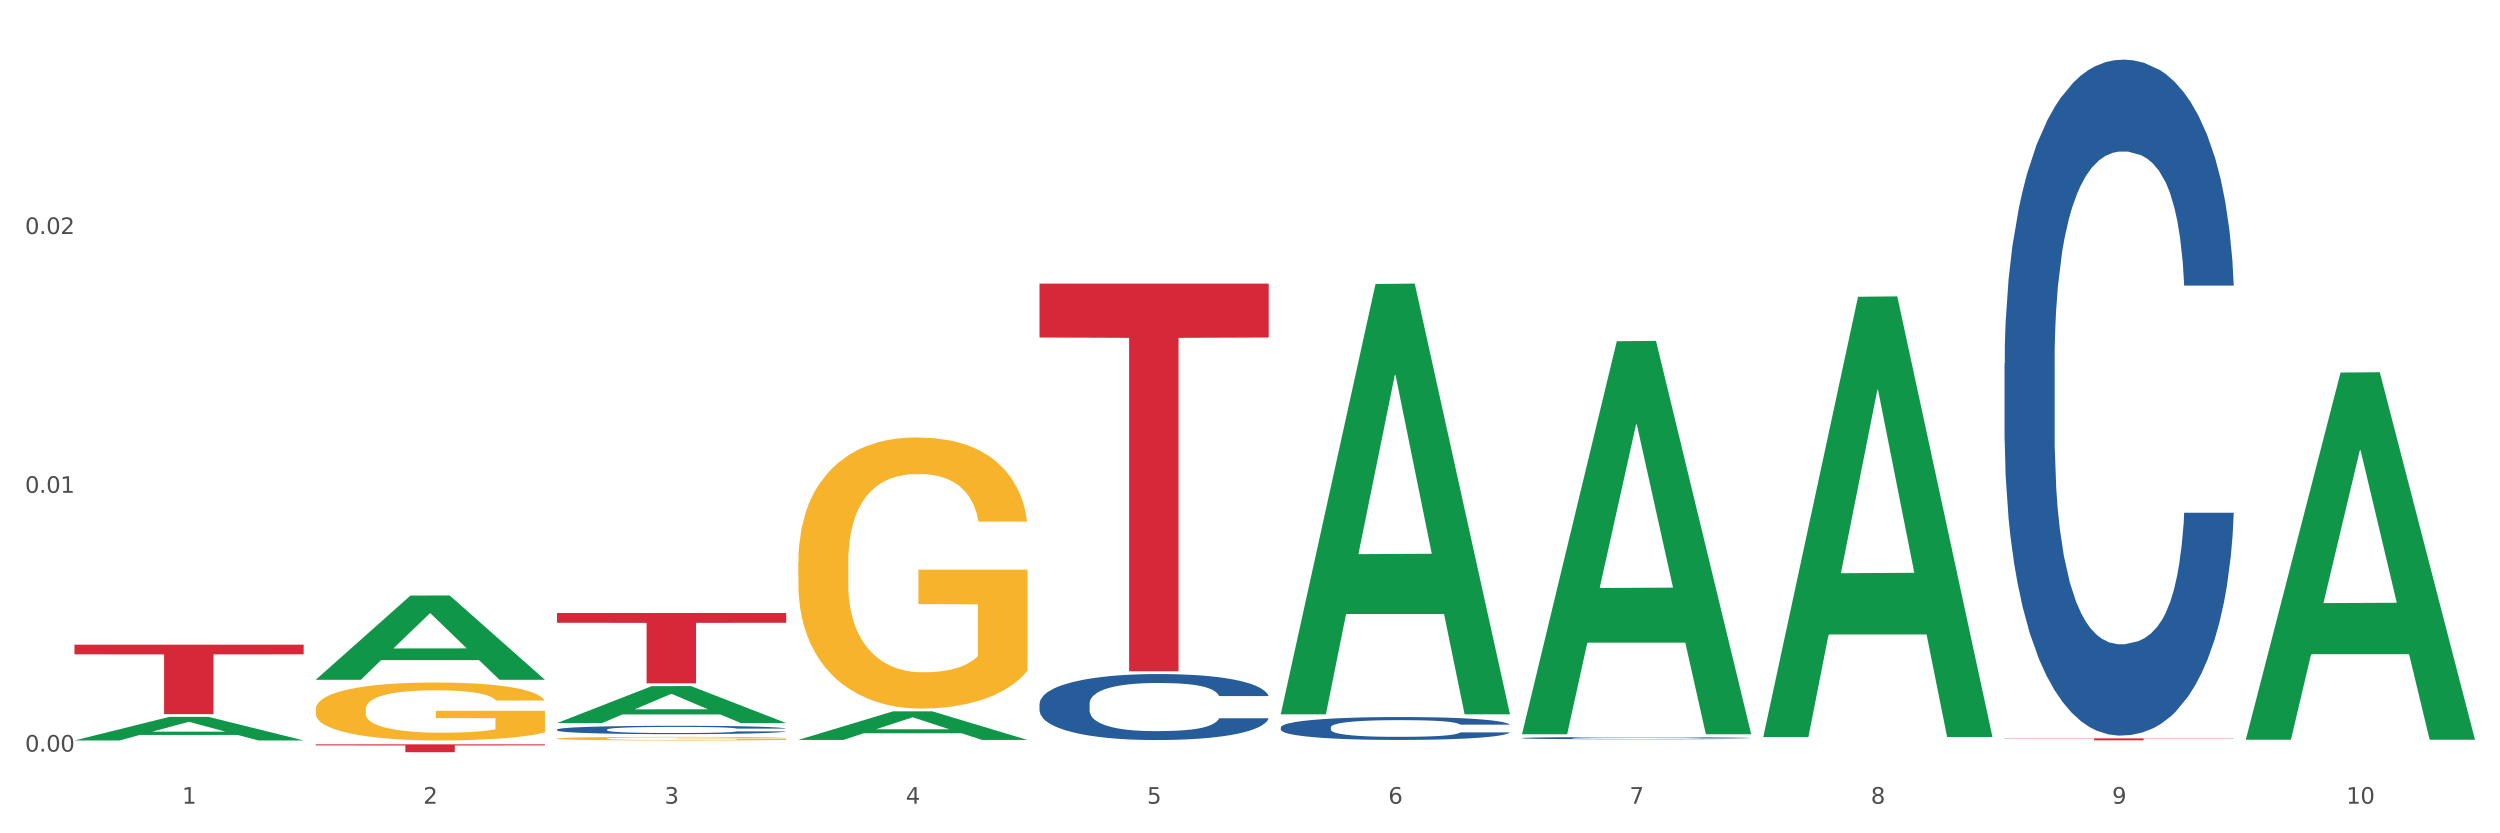 <?xml version="1.0" encoding="utf-8" standalone="no"?>
<!DOCTYPE svg PUBLIC "-//W3C//DTD SVG 1.1//EN"
  "http://www.w3.org/Graphics/SVG/1.1/DTD/svg11.dtd">
<svg xmlns:xlink="http://www.w3.org/1999/xlink" width="1080pt" height="360pt" viewBox="0 0 1080 360" xmlns="http://www.w3.org/2000/svg" version="1.1">
 <rect x="0" y="0" width="1080" height="360" fill="#333333" stroke="none"/>
 <defs>
  <style type="text/css">*{stroke-linejoin: round; stroke-linecap: butt}</style>
 </defs>
 <g id="figure_1">
  <g id="patch_1">
   <path d="M 0 360 
L 1080 360 
L 1080 0 
L 0 0 
z
" style="fill: #ffffff; stroke: #ffffff; stroke-linejoin: miter"/>
  </g>
  <g id="axes_1">
   <g id="matplotlib.axis_1">
    <g id="xtick_1">
     <g id="text_1">
      <!-- 1 -->
      <g style="fill: #4d4d4d" transform="translate(78.627 347.204) scale(0.096 -0.096)">
       <defs>
        <path id="DejaVuSans-31" d="M 794 531 
L 1825 531 
L 1825 4091 
L 703 3866 
L 703 4441 
L 1819 4666 
L 2450 4666 
L 2450 531 
L 3481 531 
L 3481 0 
L 794 0 
L 794 531 
z
" transform="scale(0.016)"/>
       </defs>
       <use xlink:href="#DejaVuSans-31"/>
      </g>
     </g>
    </g>
    <g id="xtick_2">
     <g id="text_2">
      <!-- 2 -->
      <g style="fill: #4d4d4d" transform="translate(182.851 347.204) scale(0.096 -0.096)">
       <defs>
        <path id="DejaVuSans-32" d="M 1228 531 
L 3431 531 
L 3431 0 
L 469 0 
L 469 531 
Q 828 903 1448 1529 
Q 2069 2156 2228 2338 
Q 2531 2678 2651 2914 
Q 2772 3150 2772 3378 
Q 2772 3750 2511 3984 
Q 2250 4219 1831 4219 
Q 1534 4219 1204 4116 
Q 875 4013 500 3803 
L 500 4441 
Q 881 4594 1212 4672 
Q 1544 4750 1819 4750 
Q 2544 4750 2975 4387 
Q 3406 4025 3406 3419 
Q 3406 3131 3298 2873 
Q 3191 2616 2906 2266 
Q 2828 2175 2409 1742 
Q 1991 1309 1228 531 
z
" transform="scale(0.016)"/>
       </defs>
       <use xlink:href="#DejaVuSans-32"/>
      </g>
     </g>
    </g>
    <g id="xtick_3">
     <g id="text_3">
      <!-- 3 -->
      <g style="fill: #4d4d4d" transform="translate(287.074 347.204) scale(0.096 -0.096)">
       <defs>
        <path id="DejaVuSans-33" d="M 2597 2516 
Q 3050 2419 3304 2112 
Q 3559 1806 3559 1356 
Q 3559 666 3084 287 
Q 2609 -91 1734 -91 
Q 1441 -91 1130 -33 
Q 819 25 488 141 
L 488 750 
Q 750 597 1062 519 
Q 1375 441 1716 441 
Q 2309 441 2620 675 
Q 2931 909 2931 1356 
Q 2931 1769 2642 2001 
Q 2353 2234 1838 2234 
L 1294 2234 
L 1294 2753 
L 1863 2753 
Q 2328 2753 2575 2939 
Q 2822 3125 2822 3475 
Q 2822 3834 2567 4026 
Q 2313 4219 1838 4219 
Q 1578 4219 1281 4162 
Q 984 4106 628 3988 
L 628 4550 
Q 988 4650 1302 4700 
Q 1616 4750 1894 4750 
Q 2613 4750 3031 4423 
Q 3450 4097 3450 3541 
Q 3450 3153 3228 2886 
Q 3006 2619 2597 2516 
z
" transform="scale(0.016)"/>
       </defs>
       <use xlink:href="#DejaVuSans-33"/>
      </g>
     </g>
    </g>
    <g id="xtick_4">
     <g id="text_4">
      <!-- 4 -->
      <g style="fill: #4d4d4d" transform="translate(391.298 347.204) scale(0.096 -0.096)">
       <defs>
        <path id="DejaVuSans-34" d="M 2419 4116 
L 825 1625 
L 2419 1625 
L 2419 4116 
z
M 2253 4666 
L 3047 4666 
L 3047 1625 
L 3713 1625 
L 3713 1100 
L 3047 1100 
L 3047 0 
L 2419 0 
L 2419 1100 
L 313 1100 
L 313 1709 
L 2253 4666 
z
" transform="scale(0.016)"/>
       </defs>
       <use xlink:href="#DejaVuSans-34"/>
      </g>
     </g>
    </g>
    <g id="xtick_5">
     <g id="text_5">
      <!-- 5 -->
      <g style="fill: #4d4d4d" transform="translate(495.522 347.204) scale(0.096 -0.096)">
       <defs>
        <path id="DejaVuSans-35" d="M 691 4666 
L 3169 4666 
L 3169 4134 
L 1269 4134 
L 1269 2991 
Q 1406 3038 1543 3061 
Q 1681 3084 1819 3084 
Q 2600 3084 3056 2656 
Q 3513 2228 3513 1497 
Q 3513 744 3044 326 
Q 2575 -91 1722 -91 
Q 1428 -91 1123 -41 
Q 819 9 494 109 
L 494 744 
Q 775 591 1075 516 
Q 1375 441 1709 441 
Q 2250 441 2565 725 
Q 2881 1009 2881 1497 
Q 2881 1984 2565 2268 
Q 2250 2553 1709 2553 
Q 1456 2553 1204 2497 
Q 953 2441 691 2322 
L 691 4666 
z
" transform="scale(0.016)"/>
       </defs>
       <use xlink:href="#DejaVuSans-35"/>
      </g>
     </g>
    </g>
    <g id="xtick_6">
     <g id="text_6">
      <!-- 6 -->
      <g style="fill: #4d4d4d" transform="translate(599.745 347.204) scale(0.096 -0.096)">
       <defs>
        <path id="DejaVuSans-36" d="M 2113 2584 
Q 1688 2584 1439 2293 
Q 1191 2003 1191 1497 
Q 1191 994 1439 701 
Q 1688 409 2113 409 
Q 2538 409 2786 701 
Q 3034 994 3034 1497 
Q 3034 2003 2786 2293 
Q 2538 2584 2113 2584 
z
M 3366 4563 
L 3366 3988 
Q 3128 4100 2886 4159 
Q 2644 4219 2406 4219 
Q 1781 4219 1451 3797 
Q 1122 3375 1075 2522 
Q 1259 2794 1537 2939 
Q 1816 3084 2150 3084 
Q 2853 3084 3261 2657 
Q 3669 2231 3669 1497 
Q 3669 778 3244 343 
Q 2819 -91 2113 -91 
Q 1303 -91 875 529 
Q 447 1150 447 2328 
Q 447 3434 972 4092 
Q 1497 4750 2381 4750 
Q 2619 4750 2861 4703 
Q 3103 4656 3366 4563 
z
" transform="scale(0.016)"/>
       </defs>
       <use xlink:href="#DejaVuSans-36"/>
      </g>
     </g>
    </g>
    <g id="xtick_7">
     <g id="text_7">
      <!-- 7 -->
      <g style="fill: #4d4d4d" transform="translate(703.969 347.204) scale(0.096 -0.096)">
       <defs>
        <path id="DejaVuSans-37" d="M 525 4666 
L 3525 4666 
L 3525 4397 
L 1831 0 
L 1172 0 
L 2766 4134 
L 525 4134 
L 525 4666 
z
" transform="scale(0.016)"/>
       </defs>
       <use xlink:href="#DejaVuSans-37"/>
      </g>
     </g>
    </g>
    <g id="xtick_8">
     <g id="text_8">
      <!-- 8 -->
      <g style="fill: #4d4d4d" transform="translate(808.193 347.204) scale(0.096 -0.096)">
       <defs>
        <path id="DejaVuSans-38" d="M 2034 2216 
Q 1584 2216 1326 1975 
Q 1069 1734 1069 1313 
Q 1069 891 1326 650 
Q 1584 409 2034 409 
Q 2484 409 2743 651 
Q 3003 894 3003 1313 
Q 3003 1734 2745 1975 
Q 2488 2216 2034 2216 
z
M 1403 2484 
Q 997 2584 770 2862 
Q 544 3141 544 3541 
Q 544 4100 942 4425 
Q 1341 4750 2034 4750 
Q 2731 4750 3128 4425 
Q 3525 4100 3525 3541 
Q 3525 3141 3298 2862 
Q 3072 2584 2669 2484 
Q 3125 2378 3379 2068 
Q 3634 1759 3634 1313 
Q 3634 634 3220 271 
Q 2806 -91 2034 -91 
Q 1263 -91 848 271 
Q 434 634 434 1313 
Q 434 1759 690 2068 
Q 947 2378 1403 2484 
z
M 1172 3481 
Q 1172 3119 1398 2916 
Q 1625 2713 2034 2713 
Q 2441 2713 2670 2916 
Q 2900 3119 2900 3481 
Q 2900 3844 2670 4047 
Q 2441 4250 2034 4250 
Q 1625 4250 1398 4047 
Q 1172 3844 1172 3481 
z
" transform="scale(0.016)"/>
       </defs>
       <use xlink:href="#DejaVuSans-38"/>
      </g>
     </g>
    </g>
    <g id="xtick_9">
     <g id="text_9">
      <!-- 9 -->
      <g style="fill: #4d4d4d" transform="translate(912.416 347.204) scale(0.096 -0.096)">
       <defs>
        <path id="DejaVuSans-39" d="M 703 97 
L 703 672 
Q 941 559 1184 500 
Q 1428 441 1663 441 
Q 2288 441 2617 861 
Q 2947 1281 2994 2138 
Q 2813 1869 2534 1725 
Q 2256 1581 1919 1581 
Q 1219 1581 811 2004 
Q 403 2428 403 3163 
Q 403 3881 828 4315 
Q 1253 4750 1959 4750 
Q 2769 4750 3195 4129 
Q 3622 3509 3622 2328 
Q 3622 1225 3098 567 
Q 2575 -91 1691 -91 
Q 1453 -91 1209 -44 
Q 966 3 703 97 
z
M 1959 2075 
Q 2384 2075 2632 2365 
Q 2881 2656 2881 3163 
Q 2881 3666 2632 3958 
Q 2384 4250 1959 4250 
Q 1534 4250 1286 3958 
Q 1038 3666 1038 3163 
Q 1038 2656 1286 2365 
Q 1534 2075 1959 2075 
z
" transform="scale(0.016)"/>
       </defs>
       <use xlink:href="#DejaVuSans-39"/>
      </g>
     </g>
    </g>
    <g id="xtick_10">
     <g id="text_10">
      <!-- 10 -->
      <g style="fill: #4d4d4d" transform="translate(1013.586 347.204) scale(0.096 -0.096)">
       <defs>
        <path id="DejaVuSans-30" d="M 2034 4250 
Q 1547 4250 1301 3770 
Q 1056 3291 1056 2328 
Q 1056 1369 1301 889 
Q 1547 409 2034 409 
Q 2525 409 2770 889 
Q 3016 1369 3016 2328 
Q 3016 3291 2770 3770 
Q 2525 4250 2034 4250 
z
M 2034 4750 
Q 2819 4750 3233 4129 
Q 3647 3509 3647 2328 
Q 3647 1150 3233 529 
Q 2819 -91 2034 -91 
Q 1250 -91 836 529 
Q 422 1150 422 2328 
Q 422 3509 836 4129 
Q 1250 4750 2034 4750 
z
" transform="scale(0.016)"/>
       </defs>
       <use xlink:href="#DejaVuSans-31"/>
       <use xlink:href="#DejaVuSans-30" transform="translate(63.623 0)"/>
      </g>
     </g>
    </g>
    <g id="xtick_11"/>
    <g id="xtick_12"/>
    <g id="xtick_13"/>
    <g id="xtick_14"/>
    <g id="xtick_15"/>
    <g id="xtick_16"/>
    <g id="xtick_17"/>
    <g id="xtick_18"/>
    <g id="xtick_19"/>
   </g>
   <g id="matplotlib.axis_2">
    <g id="ytick_1">
     <g id="text_11">
      <!-- 0.00 -->
      <g style="fill: #4d4d4d" transform="translate(10.8 324.703) scale(0.096 -0.096)">
       <defs>
        <path id="DejaVuSans-2e" d="M 684 794 
L 1344 794 
L 1344 0 
L 684 0 
L 684 794 
z
" transform="scale(0.016)"/>
       </defs>
       <use xlink:href="#DejaVuSans-30"/>
       <use xlink:href="#DejaVuSans-2e" transform="translate(63.623 0)"/>
       <use xlink:href="#DejaVuSans-30" transform="translate(95.41 0)"/>
       <use xlink:href="#DejaVuSans-30" transform="translate(159.033 0)"/>
      </g>
     </g>
    </g>
    <g id="ytick_2">
     <g id="text_12">
      <!-- 0.01 -->
      <g style="fill: #4d4d4d" transform="translate(10.8 212.902) scale(0.096 -0.096)">
       <use xlink:href="#DejaVuSans-30"/>
       <use xlink:href="#DejaVuSans-2e" transform="translate(63.623 0)"/>
       <use xlink:href="#DejaVuSans-30" transform="translate(95.41 0)"/>
       <use xlink:href="#DejaVuSans-31" transform="translate(159.033 0)"/>
      </g>
     </g>
    </g>
    <g id="ytick_3">
     <g id="text_13">
      <!-- 0.02 -->
      <g style="fill: #4d4d4d" transform="translate(10.8 101.101) scale(0.096 -0.096)">
       <use xlink:href="#DejaVuSans-30"/>
       <use xlink:href="#DejaVuSans-2e" transform="translate(63.623 0)"/>
       <use xlink:href="#DejaVuSans-30" transform="translate(95.41 0)"/>
       <use xlink:href="#DejaVuSans-32" transform="translate(159.033 0)"/>
      </g>
     </g>
    </g>
    <g id="ytick_4"/>
    <g id="ytick_5"/>
    <g id="ytick_6"/>
   </g>
   <g id="PolyCollection_1">
    <path d="M 32.175 319.856 
L 32.277 319.846 
L 73.107 309.693 
L 90.051 309.684 
L 131.187 319.875 
L 111.589 319.875 
L 102.709 317.502 
L 60.552 317.502 
L 60.246 317.54 
L 51.671 319.875 
L 32.175 319.875 
L 32.175 319.856 
L 65.86 316.085 
L 97.401 316.076 
L 81.783 311.856 
L 81.579 311.837 
L 81.375 311.865 
L 65.758 316.076 
L 65.86 316.085 
L 32.175 319.856 
z
" clip-path="url(#pb125bb9ef6)" style="fill: #109648"/>
    <path d="M 865.964 156.974 
L 866.081 156.707 
L 866.081 149.24 
L 866.432 139.105 
L 867.719 120.437 
L 869.358 106.302 
L 872.167 89.767 
L 873.688 82.832 
L 875.678 75.098 
L 879.774 62.564 
L 884.456 51.896 
L 887.733 46.028 
L 890.19 42.295 
L 895.691 35.627 
L 898.851 32.694 
L 902.128 30.293 
L 904.937 28.693 
L 909.618 26.826 
L 913.364 26.026 
L 917.694 25.759 
L 921.322 26.026 
L 926.12 27.093 
L 933.143 30.293 
L 935.834 32.16 
L 939.463 35.361 
L 943.208 39.628 
L 946.251 43.895 
L 949.762 50.029 
L 953.39 58.03 
L 956.901 68.164 
L 959.359 77.499 
L 961.348 87.366 
L 963.104 99.368 
L 964.391 112.436 
L 964.976 123.37 
L 943.559 123.37 
L 942.974 113.503 
L 941.803 102.835 
L 940.633 95.634 
L 939.346 89.767 
L 937.356 83.099 
L 935.6 78.832 
L 932.674 73.765 
L 929.983 70.564 
L 927.759 68.698 
L 925.067 67.097 
L 919.332 65.497 
L 915.236 65.497 
L 912.661 66.031 
L 909.501 67.364 
L 906.81 69.231 
L 903.65 72.431 
L 901.192 75.898 
L 898.734 80.432 
L 897.33 83.633 
L 895.223 89.5 
L 893.819 94.3 
L 891.946 102.568 
L 890.893 108.435 
L 889.02 123.637 
L 888.201 134.838 
L 887.85 142.572 
L 887.616 151.107 
L 887.616 192.711 
L 888.318 211.38 
L 888.903 219.381 
L 889.839 228.449 
L 891.595 240.183 
L 894.17 251.651 
L 896.861 259.919 
L 899.085 264.986 
L 901.192 268.72 
L 903.298 271.653 
L 905.873 274.32 
L 907.98 275.921 
L 911.14 277.521 
L 914.885 278.321 
L 917.811 278.321 
L 923.78 276.987 
L 926.472 275.654 
L 929.046 273.787 
L 931.855 270.853 
L 934.079 267.653 
L 935.366 265.253 
L 937.473 260.185 
L 939.111 254.852 
L 940.516 248.718 
L 941.452 243.384 
L 942.505 235.383 
L 943.325 226.315 
L 943.559 221.515 
L 964.976 221.515 
L 964.508 231.116 
L 963.689 240.45 
L 962.05 252.985 
L 960.763 260.185 
L 958.773 268.986 
L 956.667 276.454 
L 953.741 284.722 
L 951.049 290.856 
L 948.24 296.189 
L 945.197 300.99 
L 939.697 307.657 
L 937.707 309.524 
L 933.494 312.725 
L 930.217 314.591 
L 925.418 316.458 
L 920.503 317.525 
L 915.353 317.792 
L 910.789 317.258 
L 905.756 315.658 
L 902.596 314.058 
L 899.085 311.658 
L 894.989 307.924 
L 891.127 303.39 
L 887.499 298.056 
L 884.105 291.922 
L 880.945 284.988 
L 876.848 273.52 
L 873.805 262.319 
L 871.582 251.918 
L 870.06 243.117 
L 868.539 231.916 
L 867.719 224.181 
L 866.432 205.513 
L 865.964 188.177 
L 865.964 156.974 
z
" clip-path="url(#pb125bb9ef6)" style="fill: #255c99"/>
    <path d="M 657.517 318.828 
L 657.634 318.827 
L 657.634 318.802 
L 657.985 318.768 
L 659.272 318.705 
L 660.911 318.657 
L 663.72 318.601 
L 665.241 318.577 
L 667.231 318.551 
L 671.327 318.509 
L 676.008 318.473 
L 679.285 318.453 
L 681.743 318.44 
L 687.244 318.418 
L 690.404 318.408 
L 693.681 318.4 
L 696.49 318.394 
L 701.171 318.388 
L 704.916 318.385 
L 709.247 318.384 
L 712.875 318.385 
L 717.673 318.389 
L 724.695 318.4 
L 727.387 318.406 
L 731.015 318.417 
L 734.76 318.431 
L 737.803 318.446 
L 741.314 318.466 
L 744.943 318.494 
L 748.454 318.528 
L 750.911 318.559 
L 752.901 318.593 
L 754.657 318.633 
L 755.944 318.678 
L 756.529 318.715 
L 735.112 318.715 
L 734.526 318.681 
L 733.356 318.645 
L 732.186 318.621 
L 730.898 318.601 
L 728.909 318.578 
L 727.153 318.564 
L 724.227 318.547 
L 721.535 318.536 
L 719.312 318.53 
L 716.62 318.524 
L 710.885 318.519 
L 706.789 318.519 
L 704.214 318.521 
L 701.054 318.525 
L 698.362 318.531 
L 695.202 318.542 
L 692.745 318.554 
L 690.287 318.569 
L 688.882 318.58 
L 686.776 318.6 
L 685.371 318.616 
L 683.499 318.644 
L 682.445 318.664 
L 680.573 318.716 
L 679.754 318.753 
L 679.402 318.78 
L 679.168 318.809 
L 679.168 318.949 
L 679.871 319.012 
L 680.456 319.04 
L 681.392 319.07 
L 683.148 319.11 
L 685.722 319.149 
L 688.414 319.177 
L 690.638 319.194 
L 692.745 319.206 
L 694.851 319.216 
L 697.426 319.225 
L 699.533 319.231 
L 702.693 319.236 
L 706.438 319.239 
L 709.364 319.239 
L 715.332 319.234 
L 718.024 319.23 
L 720.599 319.224 
L 723.408 319.214 
L 725.632 319.203 
L 726.919 319.195 
L 729.026 319.178 
L 730.664 319.16 
L 732.069 319.139 
L 733.005 319.121 
L 734.058 319.094 
L 734.877 319.063 
L 735.112 319.047 
L 756.529 319.047 
L 756.061 319.079 
L 755.242 319.111 
L 753.603 319.153 
L 752.316 319.178 
L 750.326 319.207 
L 748.22 319.233 
L 745.294 319.261 
L 742.602 319.281 
L 739.793 319.299 
L 736.75 319.316 
L 731.249 319.338 
L 729.26 319.345 
L 725.046 319.355 
L 721.769 319.362 
L 716.971 319.368 
L 712.055 319.372 
L 706.906 319.373 
L 702.341 319.371 
L 697.309 319.365 
L 694.149 319.36 
L 690.638 319.352 
L 686.542 319.339 
L 682.679 319.324 
L 679.051 319.306 
L 675.657 319.285 
L 672.497 319.262 
L 668.401 319.223 
L 665.358 319.185 
L 663.134 319.15 
L 661.613 319.12 
L 660.091 319.082 
L 659.272 319.056 
L 657.985 318.993 
L 657.517 318.934 
L 657.517 318.828 
z
" clip-path="url(#pb125bb9ef6)" style="fill: #255c99"/>
    <path d="M 553.293 314.203 
L 553.41 314.194 
L 553.41 313.941 
L 553.761 313.598 
L 555.049 312.966 
L 556.687 312.488 
L 559.496 311.928 
L 561.017 311.693 
L 563.007 311.432 
L 567.103 311.007 
L 571.785 310.646 
L 575.062 310.448 
L 577.52 310.321 
L 583.02 310.095 
L 586.18 309.996 
L 589.457 309.915 
L 592.266 309.861 
L 596.948 309.798 
L 600.693 309.77 
L 605.023 309.761 
L 608.651 309.77 
L 613.45 309.807 
L 620.472 309.915 
L 623.164 309.978 
L 626.792 310.086 
L 630.537 310.231 
L 633.58 310.375 
L 637.091 310.583 
L 640.719 310.854 
L 644.23 311.197 
L 646.688 311.513 
L 648.677 311.847 
L 650.433 312.253 
L 651.72 312.695 
L 652.306 313.066 
L 630.888 313.066 
L 630.303 312.732 
L 629.132 312.37 
L 627.962 312.127 
L 626.675 311.928 
L 624.685 311.702 
L 622.929 311.558 
L 620.004 311.386 
L 617.312 311.278 
L 615.088 311.215 
L 612.396 311.161 
L 606.661 311.107 
L 602.565 311.107 
L 599.99 311.125 
L 596.83 311.17 
L 594.139 311.233 
L 590.979 311.341 
L 588.521 311.459 
L 586.063 311.612 
L 584.659 311.72 
L 582.552 311.919 
L 581.148 312.082 
L 579.275 312.361 
L 578.222 312.56 
L 576.349 313.075 
L 575.53 313.454 
L 575.179 313.716 
L 574.945 314.004 
L 574.945 315.413 
L 575.647 316.045 
L 576.232 316.316 
L 577.168 316.622 
L 578.924 317.02 
L 581.499 317.408 
L 584.191 317.688 
L 586.414 317.859 
L 588.521 317.986 
L 590.628 318.085 
L 593.202 318.175 
L 595.309 318.229 
L 598.469 318.284 
L 602.214 318.311 
L 605.14 318.311 
L 611.109 318.266 
L 613.801 318.22 
L 616.375 318.157 
L 619.184 318.058 
L 621.408 317.95 
L 622.695 317.868 
L 624.802 317.697 
L 626.441 317.516 
L 627.845 317.309 
L 628.781 317.128 
L 629.835 316.857 
L 630.654 316.55 
L 630.888 316.388 
L 652.306 316.388 
L 651.837 316.713 
L 651.018 317.029 
L 649.38 317.453 
L 648.092 317.697 
L 646.103 317.995 
L 643.996 318.247 
L 641.07 318.527 
L 638.378 318.735 
L 635.569 318.916 
L 632.526 319.078 
L 627.026 319.304 
L 625.036 319.367 
L 620.823 319.475 
L 617.546 319.538 
L 612.747 319.602 
L 607.832 319.638 
L 602.682 319.647 
L 598.118 319.629 
L 593.085 319.575 
L 589.925 319.52 
L 586.414 319.439 
L 582.318 319.313 
L 578.456 319.159 
L 574.828 318.979 
L 571.434 318.771 
L 568.274 318.536 
L 564.177 318.148 
L 561.135 317.769 
L 558.911 317.417 
L 557.389 317.119 
L 555.868 316.74 
L 555.049 316.478 
L 553.761 315.846 
L 553.293 315.259 
L 553.293 314.203 
z
" clip-path="url(#pb125bb9ef6)" style="fill: #255c99"/>
    <path d="M 449.069 303.995 
L 449.187 303.969 
L 449.187 303.24 
L 449.538 302.25 
L 450.825 300.427 
L 452.464 299.047 
L 455.272 297.432 
L 456.794 296.755 
L 458.783 296 
L 462.88 294.776 
L 467.561 293.735 
L 470.838 293.162 
L 473.296 292.797 
L 478.797 292.146 
L 481.957 291.86 
L 485.234 291.625 
L 488.042 291.469 
L 492.724 291.287 
L 496.469 291.209 
L 500.799 291.182 
L 504.427 291.209 
L 509.226 291.313 
L 516.248 291.625 
L 518.94 291.807 
L 522.568 292.12 
L 526.313 292.537 
L 529.356 292.953 
L 532.867 293.552 
L 536.495 294.334 
L 540.006 295.323 
L 542.464 296.235 
L 544.454 297.198 
L 546.209 298.37 
L 547.497 299.646 
L 548.082 300.714 
L 526.664 300.714 
L 526.079 299.75 
L 524.909 298.708 
L 523.738 298.005 
L 522.451 297.432 
L 520.461 296.781 
L 518.706 296.365 
L 515.78 295.87 
L 513.088 295.557 
L 510.864 295.375 
L 508.173 295.219 
L 502.438 295.063 
L 498.342 295.063 
L 495.767 295.115 
L 492.607 295.245 
L 489.915 295.427 
L 486.755 295.74 
L 484.297 296.078 
L 481.84 296.521 
L 480.435 296.834 
L 478.328 297.406 
L 476.924 297.875 
L 475.051 298.682 
L 473.998 299.255 
L 472.126 300.74 
L 471.306 301.833 
L 470.955 302.589 
L 470.721 303.422 
L 470.721 307.485 
L 471.423 309.307 
L 472.009 310.089 
L 472.945 310.974 
L 474.7 312.12 
L 477.275 313.24 
L 479.967 314.047 
L 482.191 314.542 
L 484.297 314.906 
L 486.404 315.193 
L 488.979 315.453 
L 491.085 315.61 
L 494.245 315.766 
L 497.991 315.844 
L 500.916 315.844 
L 506.885 315.714 
L 509.577 315.583 
L 512.152 315.401 
L 514.961 315.115 
L 517.184 314.802 
L 518.472 314.568 
L 520.578 314.073 
L 522.217 313.552 
L 523.621 312.953 
L 524.558 312.432 
L 525.611 311.651 
L 526.43 310.766 
L 526.664 310.297 
L 548.082 310.297 
L 547.614 311.235 
L 546.795 312.146 
L 545.156 313.37 
L 543.869 314.073 
L 541.879 314.932 
L 539.772 315.662 
L 536.846 316.469 
L 534.155 317.068 
L 531.346 317.589 
L 528.303 318.057 
L 522.802 318.708 
L 520.813 318.891 
L 516.599 319.203 
L 513.322 319.386 
L 508.524 319.568 
L 503.608 319.672 
L 498.459 319.698 
L 493.894 319.646 
L 488.862 319.49 
L 485.702 319.333 
L 482.191 319.099 
L 478.094 318.735 
L 474.232 318.292 
L 470.604 317.771 
L 467.21 317.172 
L 464.05 316.495 
L 459.954 315.375 
L 456.911 314.281 
L 454.687 313.266 
L 453.166 312.406 
L 451.644 311.313 
L 450.825 310.557 
L 449.538 308.735 
L 449.069 307.042 
L 449.069 303.995 
z
" clip-path="url(#pb125bb9ef6)" style="fill: #255c99"/>
    <path d="M 240.622 315.164 
L 240.739 315.161 
L 240.739 315.069 
L 241.09 314.943 
L 242.378 314.712 
L 244.016 314.538 
L 246.825 314.333 
L 248.347 314.247 
L 250.336 314.152 
L 254.432 313.997 
L 259.114 313.865 
L 262.391 313.792 
L 264.849 313.746 
L 270.349 313.664 
L 273.509 313.627 
L 276.786 313.598 
L 279.595 313.578 
L 284.277 313.555 
L 288.022 313.545 
L 292.352 313.541 
L 295.98 313.545 
L 300.779 313.558 
L 307.801 313.598 
L 310.493 313.621 
L 314.121 313.66 
L 317.866 313.713 
L 320.909 313.766 
L 324.42 313.842 
L 328.048 313.941 
L 331.559 314.066 
L 334.017 314.181 
L 336.007 314.303 
L 337.762 314.452 
L 339.049 314.613 
L 339.635 314.749 
L 318.217 314.749 
L 317.632 314.627 
L 316.462 314.495 
L 315.291 314.406 
L 314.004 314.333 
L 312.014 314.251 
L 310.259 314.198 
L 307.333 314.135 
L 304.641 314.096 
L 302.417 314.072 
L 299.725 314.053 
L 293.991 314.033 
L 289.894 314.033 
L 287.32 314.04 
L 284.16 314.056 
L 281.468 314.079 
L 278.308 314.119 
L 275.85 314.162 
L 273.392 314.218 
L 271.988 314.257 
L 269.881 314.33 
L 268.477 314.389 
L 266.604 314.491 
L 265.551 314.564 
L 263.678 314.752 
L 262.859 314.89 
L 262.508 314.986 
L 262.274 315.092 
L 262.274 315.606 
L 262.976 315.837 
L 263.561 315.936 
L 264.498 316.048 
L 266.253 316.193 
L 268.828 316.335 
L 271.52 316.437 
L 273.743 316.5 
L 275.85 316.546 
L 277.957 316.582 
L 280.532 316.615 
L 282.638 316.635 
L 285.798 316.655 
L 289.543 316.665 
L 292.469 316.665 
L 298.438 316.648 
L 301.13 316.632 
L 303.705 316.609 
L 306.513 316.572 
L 308.737 316.533 
L 310.025 316.503 
L 312.131 316.441 
L 313.77 316.375 
L 315.174 316.299 
L 316.11 316.233 
L 317.164 316.134 
L 317.983 316.022 
L 318.217 315.962 
L 339.635 315.962 
L 339.167 316.081 
L 338.347 316.196 
L 336.709 316.351 
L 335.421 316.441 
L 333.432 316.549 
L 331.325 316.642 
L 328.399 316.744 
L 325.707 316.82 
L 322.899 316.886 
L 319.856 316.945 
L 314.355 317.028 
L 312.365 317.051 
L 308.152 317.09 
L 304.875 317.113 
L 300.077 317.136 
L 295.161 317.15 
L 290.011 317.153 
L 285.447 317.146 
L 280.414 317.127 
L 277.254 317.107 
L 273.743 317.077 
L 269.647 317.031 
L 265.785 316.975 
L 262.157 316.909 
L 258.763 316.833 
L 255.603 316.747 
L 251.507 316.605 
L 248.464 316.467 
L 246.24 316.338 
L 244.718 316.229 
L 243.197 316.091 
L 242.378 315.995 
L 241.09 315.764 
L 240.622 315.55 
L 240.622 315.164 
z
" clip-path="url(#pb125bb9ef6)" style="fill: #255c99"/>
    <path d="M 136.399 306.417 
L 136.516 306.394 
L 136.516 305.571 
L 136.749 304.863 
L 137.918 303.149 
L 139.672 301.733 
L 140.958 300.979 
L 142.244 300.362 
L 143.763 299.745 
L 145.634 299.105 
L 149.024 298.168 
L 151.128 297.689 
L 153.699 297.186 
L 158.375 296.455 
L 161.765 296.043 
L 165.272 295.701 
L 171 295.289 
L 174.741 295.107 
L 178.716 294.97 
L 183.508 294.878 
L 187.132 294.855 
L 195.081 294.924 
L 201.861 295.129 
L 205.135 295.289 
L 209.343 295.564 
L 211.564 295.746 
L 215.188 296.112 
L 218.928 296.592 
L 221.5 297.003 
L 225.358 297.78 
L 228.28 298.557 
L 230.969 299.516 
L 232.372 300.179 
L 233.424 300.796 
L 234.359 301.504 
L 235.294 302.624 
L 214.253 302.624 
L 213.434 301.824 
L 212.148 301.07 
L 210.278 300.339 
L 208.641 299.882 
L 205.836 299.311 
L 203.264 298.945 
L 200.576 298.671 
L 197.302 298.443 
L 194.731 298.328 
L 191.107 298.237 
L 183.976 298.26 
L 179.183 298.443 
L 175.91 298.671 
L 173.806 298.877 
L 171.936 299.105 
L 169.831 299.425 
L 167.377 299.905 
L 165.623 300.339 
L 163.87 300.887 
L 162.467 301.436 
L 161.181 302.076 
L 160.129 302.761 
L 159.311 303.469 
L 158.609 304.338 
L 158.025 305.777 
L 158.025 308.907 
L 158.259 309.616 
L 158.843 310.552 
L 159.544 311.261 
L 160.713 312.106 
L 161.765 312.677 
L 163.753 313.5 
L 165.974 314.185 
L 167.727 314.62 
L 169.481 314.985 
L 172.52 315.488 
L 175.91 315.899 
L 178.833 316.15 
L 182.807 316.379 
L 185.496 316.47 
L 187.834 316.516 
L 193.562 316.516 
L 197.653 316.447 
L 202.212 316.287 
L 205.719 316.082 
L 208.641 315.831 
L 211.915 315.419 
L 214.019 315.031 
L 214.019 310.255 
L 188.301 310.233 
L 188.301 307.057 
L 235.411 307.057 
L 235.411 316.379 
L 233.424 316.859 
L 231.203 317.293 
L 228.865 317.681 
L 225.358 318.161 
L 221.15 318.618 
L 217.409 318.938 
L 213.434 319.212 
L 208.758 319.463 
L 202.68 319.692 
L 198.939 319.783 
L 194.263 319.852 
L 188.769 319.875 
L 183.976 319.829 
L 179.3 319.715 
L 174.39 319.509 
L 169.598 319.212 
L 165.974 318.915 
L 162.35 318.55 
L 158.492 318.07 
L 155.453 317.613 
L 153.115 317.201 
L 150.543 316.676 
L 147.738 315.99 
L 145.634 315.374 
L 143.763 314.734 
L 141.776 313.911 
L 140.373 313.203 
L 138.97 312.312 
L 138.152 311.649 
L 137.217 310.621 
L 136.516 309.181 
L 136.399 306.417 
z
" clip-path="url(#pb125bb9ef6)" style="fill: #f7b32b"/>
    <path d="M 240.622 319.046 
L 240.739 319.045 
L 240.739 318.994 
L 240.973 318.95 
L 242.142 318.845 
L 243.895 318.758 
L 245.181 318.711 
L 246.467 318.673 
L 247.987 318.635 
L 249.857 318.596 
L 253.247 318.538 
L 255.351 318.509 
L 257.923 318.478 
L 262.599 318.433 
L 265.989 318.407 
L 269.496 318.386 
L 275.224 318.361 
L 278.965 318.35 
L 282.939 318.341 
L 287.732 318.336 
L 291.356 318.334 
L 299.305 318.338 
L 306.085 318.351 
L 309.358 318.361 
L 313.566 318.378 
L 315.788 318.389 
L 319.411 318.412 
L 323.152 318.441 
L 325.724 318.466 
L 329.581 318.514 
L 332.504 318.562 
L 335.193 318.621 
L 336.595 318.662 
L 337.647 318.7 
L 338.583 318.744 
L 339.518 318.812 
L 318.476 318.812 
L 317.658 318.763 
L 316.372 318.717 
L 314.502 318.672 
L 312.865 318.644 
L 310.06 318.608 
L 307.488 318.586 
L 304.799 318.569 
L 301.526 318.555 
L 298.954 318.548 
L 295.33 318.542 
L 288.2 318.544 
L 283.407 318.555 
L 280.134 318.569 
L 278.03 318.582 
L 276.159 318.596 
L 274.055 318.616 
L 271.6 318.645 
L 269.847 318.672 
L 268.093 318.706 
L 266.69 318.739 
L 265.405 318.779 
L 264.352 318.821 
L 263.534 318.865 
L 262.833 318.918 
L 262.248 319.007 
L 262.248 319.199 
L 262.482 319.243 
L 263.067 319.301 
L 263.768 319.344 
L 264.937 319.396 
L 265.989 319.432 
L 267.976 319.482 
L 270.197 319.524 
L 271.951 319.551 
L 273.704 319.574 
L 276.744 319.605 
L 280.134 319.63 
L 283.056 319.645 
L 287.031 319.659 
L 289.719 319.665 
L 292.057 319.668 
L 297.785 319.668 
L 301.877 319.664 
L 306.436 319.654 
L 309.943 319.641 
L 312.865 319.626 
L 316.138 319.6 
L 318.242 319.576 
L 318.242 319.282 
L 292.525 319.281 
L 292.525 319.085 
L 339.635 319.085 
L 339.635 319.659 
L 337.647 319.689 
L 335.426 319.716 
L 333.088 319.74 
L 329.581 319.769 
L 325.373 319.797 
L 321.632 319.817 
L 317.658 319.834 
L 312.982 319.849 
L 306.903 319.863 
L 303.163 319.869 
L 298.487 319.873 
L 292.992 319.875 
L 288.2 319.872 
L 283.524 319.865 
L 278.614 319.852 
L 273.821 319.834 
L 270.197 319.816 
L 266.574 319.793 
L 262.716 319.764 
L 259.677 319.735 
L 257.339 319.71 
L 254.767 319.678 
L 251.961 319.636 
L 249.857 319.598 
L 247.987 319.558 
L 246 319.508 
L 244.597 319.464 
L 243.194 319.409 
L 242.376 319.368 
L 241.441 319.305 
L 240.739 319.216 
L 240.622 319.046 
z
" clip-path="url(#pb125bb9ef6)" style="fill: #f7b32b"/>
    <path d="M 344.846 243.101 
L 344.963 242.994 
L 344.963 239.143 
L 345.197 235.827 
L 346.366 227.804 
L 348.119 221.172 
L 349.405 217.642 
L 350.691 214.754 
L 352.21 211.866 
L 354.081 208.87 
L 357.471 204.485 
L 359.575 202.238 
L 362.147 199.885 
L 366.823 196.462 
L 370.213 194.536 
L 373.72 192.932 
L 379.448 191.006 
L 383.188 190.151 
L 387.163 189.509 
L 391.956 189.081 
L 395.579 188.974 
L 403.529 189.295 
L 410.309 190.258 
L 413.582 191.006 
L 417.79 192.29 
L 420.011 193.146 
L 423.635 194.857 
L 427.376 197.104 
L 429.947 199.029 
L 433.805 202.666 
L 436.728 206.303 
L 439.416 210.796 
L 440.819 213.898 
L 441.871 216.786 
L 442.806 220.102 
L 443.741 225.344 
L 422.7 225.344 
L 421.882 221.6 
L 420.596 218.07 
L 418.725 214.647 
L 417.089 212.507 
L 414.283 209.833 
L 411.711 208.122 
L 409.023 206.838 
L 405.75 205.768 
L 403.178 205.233 
L 399.554 204.806 
L 392.423 204.912 
L 387.63 205.768 
L 384.357 206.838 
L 382.253 207.801 
L 380.383 208.87 
L 378.279 210.368 
L 375.824 212.614 
L 374.07 214.647 
L 372.317 217.214 
L 370.914 219.781 
L 369.628 222.777 
L 368.576 225.986 
L 367.758 229.302 
L 367.056 233.367 
L 366.472 240.106 
L 366.472 254.761 
L 366.706 258.077 
L 367.29 262.463 
L 367.992 265.779 
L 369.161 269.737 
L 370.213 272.411 
L 372.2 276.262 
L 374.421 279.471 
L 376.174 281.503 
L 377.928 283.215 
L 380.967 285.568 
L 384.357 287.494 
L 387.28 288.67 
L 391.254 289.74 
L 393.943 290.168 
L 396.281 290.382 
L 402.009 290.382 
L 406.1 290.061 
L 410.659 289.312 
L 414.166 288.349 
L 417.089 287.173 
L 420.362 285.247 
L 422.466 283.429 
L 422.466 261.072 
L 396.748 260.965 
L 396.748 246.096 
L 443.858 246.096 
L 443.858 289.74 
L 441.871 291.986 
L 439.65 294.019 
L 437.312 295.837 
L 433.805 298.084 
L 429.597 300.223 
L 425.856 301.721 
L 421.882 303.004 
L 417.206 304.181 
L 411.127 305.251 
L 407.386 305.679 
L 402.71 306 
L 397.216 306.107 
L 392.423 305.893 
L 387.747 305.358 
L 382.838 304.395 
L 378.045 303.004 
L 374.421 301.614 
L 370.797 299.902 
L 366.94 297.656 
L 363.9 295.516 
L 361.562 293.591 
L 358.99 291.131 
L 356.185 287.922 
L 354.081 285.033 
L 352.21 282.038 
L 350.223 278.187 
L 348.82 274.871 
L 347.418 270.699 
L 346.599 267.597 
L 345.664 262.783 
L 344.963 256.044 
L 344.846 243.101 
z
" clip-path="url(#pb125bb9ef6)" style="fill: #f7b32b"/>
    <path d="M 32.175 278.509 
L 131.187 278.509 
L 131.187 282.677 
L 92.239 282.705 
L 92.239 308.502 
L 70.888 308.502 
L 70.888 282.705 
L 32.175 282.677 
L 32.175 278.537 
L 32.175 278.509 
z
" clip-path="url(#pb125bb9ef6)" style="fill: #d62839"/>
    <path d="M 240.622 264.824 
L 339.635 264.824 
L 339.635 269.046 
L 300.687 269.075 
L 300.687 295.208 
L 279.336 295.208 
L 279.336 269.075 
L 240.622 269.046 
L 240.622 264.852 
L 240.622 264.824 
z
" clip-path="url(#pb125bb9ef6)" style="fill: #d62839"/>
    <path d="M 449.069 122.524 
L 548.082 122.524 
L 548.082 145.798 
L 509.134 145.955 
L 509.134 290.001 
L 487.783 290.001 
L 487.783 145.955 
L 449.069 145.798 
L 449.069 122.682 
L 449.069 122.524 
z
" clip-path="url(#pb125bb9ef6)" style="fill: #d62839"/>
    <path d="M 865.964 318.973 
L 964.976 318.973 
L 964.976 319.092 
L 926.028 319.093 
L 926.028 319.831 
L 904.677 319.831 
L 904.677 319.093 
L 865.964 319.092 
L 865.964 318.974 
L 865.964 318.973 
z
" clip-path="url(#pb125bb9ef6)" style="fill: #d62839"/>
    <path d="M 136.399 321.554 
L 235.411 321.554 
L 235.411 322.026 
L 196.463 322.029 
L 196.463 324.95 
L 175.112 324.95 
L 175.112 322.029 
L 136.399 322.026 
L 136.399 321.557 
L 136.399 321.554 
z
" clip-path="url(#pb125bb9ef6)" style="fill: #d62839"/>
    <path d="M 761.74 318.061 
L 761.842 317.882 
L 802.672 128.202 
L 819.617 128.023 
L 860.753 318.418 
L 841.154 318.418 
L 832.274 274.082 
L 790.117 274.082 
L 789.811 274.797 
L 781.237 318.418 
L 761.74 318.418 
L 761.74 318.061 
L 795.425 247.623 
L 826.966 247.445 
L 811.349 168.605 
L 811.144 168.247 
L 810.94 168.784 
L 795.323 247.445 
L 795.425 247.623 
L 761.74 318.061 
z
" clip-path="url(#pb125bb9ef6)" style="fill: #109648"/>
    <path d="M 136.399 293.606 
L 136.501 293.571 
L 177.331 257.273 
L 194.275 257.239 
L 235.411 293.674 
L 215.813 293.674 
L 206.932 285.19 
L 164.775 285.19 
L 164.469 285.327 
L 155.895 293.674 
L 136.399 293.674 
L 136.399 293.606 
L 170.083 280.126 
L 201.624 280.092 
L 186.007 265.005 
L 185.803 264.937 
L 185.599 265.039 
L 169.981 280.092 
L 170.083 280.126 
L 136.399 293.606 
z
" clip-path="url(#pb125bb9ef6)" style="fill: #109648"/>
    <path d="M 240.622 312.33 
L 240.724 312.315 
L 281.554 296.404 
L 298.499 296.389 
L 339.635 312.36 
L 320.036 312.36 
L 311.156 308.641 
L 268.999 308.641 
L 268.693 308.701 
L 260.118 312.36 
L 240.622 312.36 
L 240.622 312.33 
L 274.307 306.422 
L 305.848 306.407 
L 290.231 299.793 
L 290.026 299.763 
L 289.822 299.808 
L 274.205 306.407 
L 274.307 306.422 
L 240.622 312.33 
z
" clip-path="url(#pb125bb9ef6)" style="fill: #109648"/>
    <path d="M 344.846 319.629 
L 344.948 319.618 
L 385.778 307.299 
L 402.722 307.288 
L 443.858 319.653 
L 424.26 319.653 
L 415.379 316.773 
L 373.223 316.773 
L 372.916 316.82 
L 364.342 319.653 
L 344.846 319.653 
L 344.846 319.629 
L 378.53 315.055 
L 410.072 315.043 
L 394.454 309.923 
L 394.25 309.9 
L 394.046 309.935 
L 378.428 315.043 
L 378.53 315.055 
L 344.846 319.629 
z
" clip-path="url(#pb125bb9ef6)" style="fill: #109648"/>
    <path d="M 553.293 308.231 
L 553.395 308.056 
L 594.225 122.683 
L 611.169 122.508 
L 652.306 308.58 
L 632.707 308.58 
L 623.827 265.251 
L 581.67 265.251 
L 581.364 265.95 
L 572.789 308.58 
L 553.293 308.58 
L 553.293 308.231 
L 586.978 239.393 
L 618.519 239.218 
L 602.901 162.169 
L 602.697 161.819 
L 602.493 162.344 
L 586.876 239.218 
L 586.978 239.393 
L 553.293 308.231 
z
" clip-path="url(#pb125bb9ef6)" style="fill: #109648"/>
    <path d="M 657.517 316.884 
L 657.619 316.724 
L 698.449 147.414 
L 715.393 147.254 
L 756.529 317.203 
L 736.931 317.203 
L 728.05 277.628 
L 685.893 277.628 
L 685.587 278.266 
L 677.013 317.203 
L 657.517 317.203 
L 657.517 316.884 
L 691.201 254.011 
L 722.742 253.851 
L 707.125 183.478 
L 706.921 183.159 
L 706.717 183.638 
L 691.099 253.851 
L 691.201 254.011 
L 657.517 316.884 
z
" clip-path="url(#pb125bb9ef6)" style="fill: #109648"/>
    <path d="M 970.188 319.276 
L 970.29 319.127 
L 1011.12 160.943 
L 1028.064 160.794 
L 1069.2 319.574 
L 1049.602 319.574 
L 1040.721 282.6 
L 998.564 282.6 
L 998.258 283.196 
L 989.684 319.574 
L 970.188 319.574 
L 970.188 319.276 
L 1003.872 260.535 
L 1035.413 260.385 
L 1019.796 194.637 
L 1019.592 194.339 
L 1019.388 194.786 
L 1003.77 260.385 
L 1003.872 260.535 
L 970.188 319.276 
z
" clip-path="url(#pb125bb9ef6)" style="fill: #109648"/>
   </g>
  </g>
 </g>
 <defs>
  <clipPath id="pb125bb9ef6">
   <rect x="32.175" y="10.8" width="1037.025" height="329.109"/>
  </clipPath>
 </defs>
</svg>
